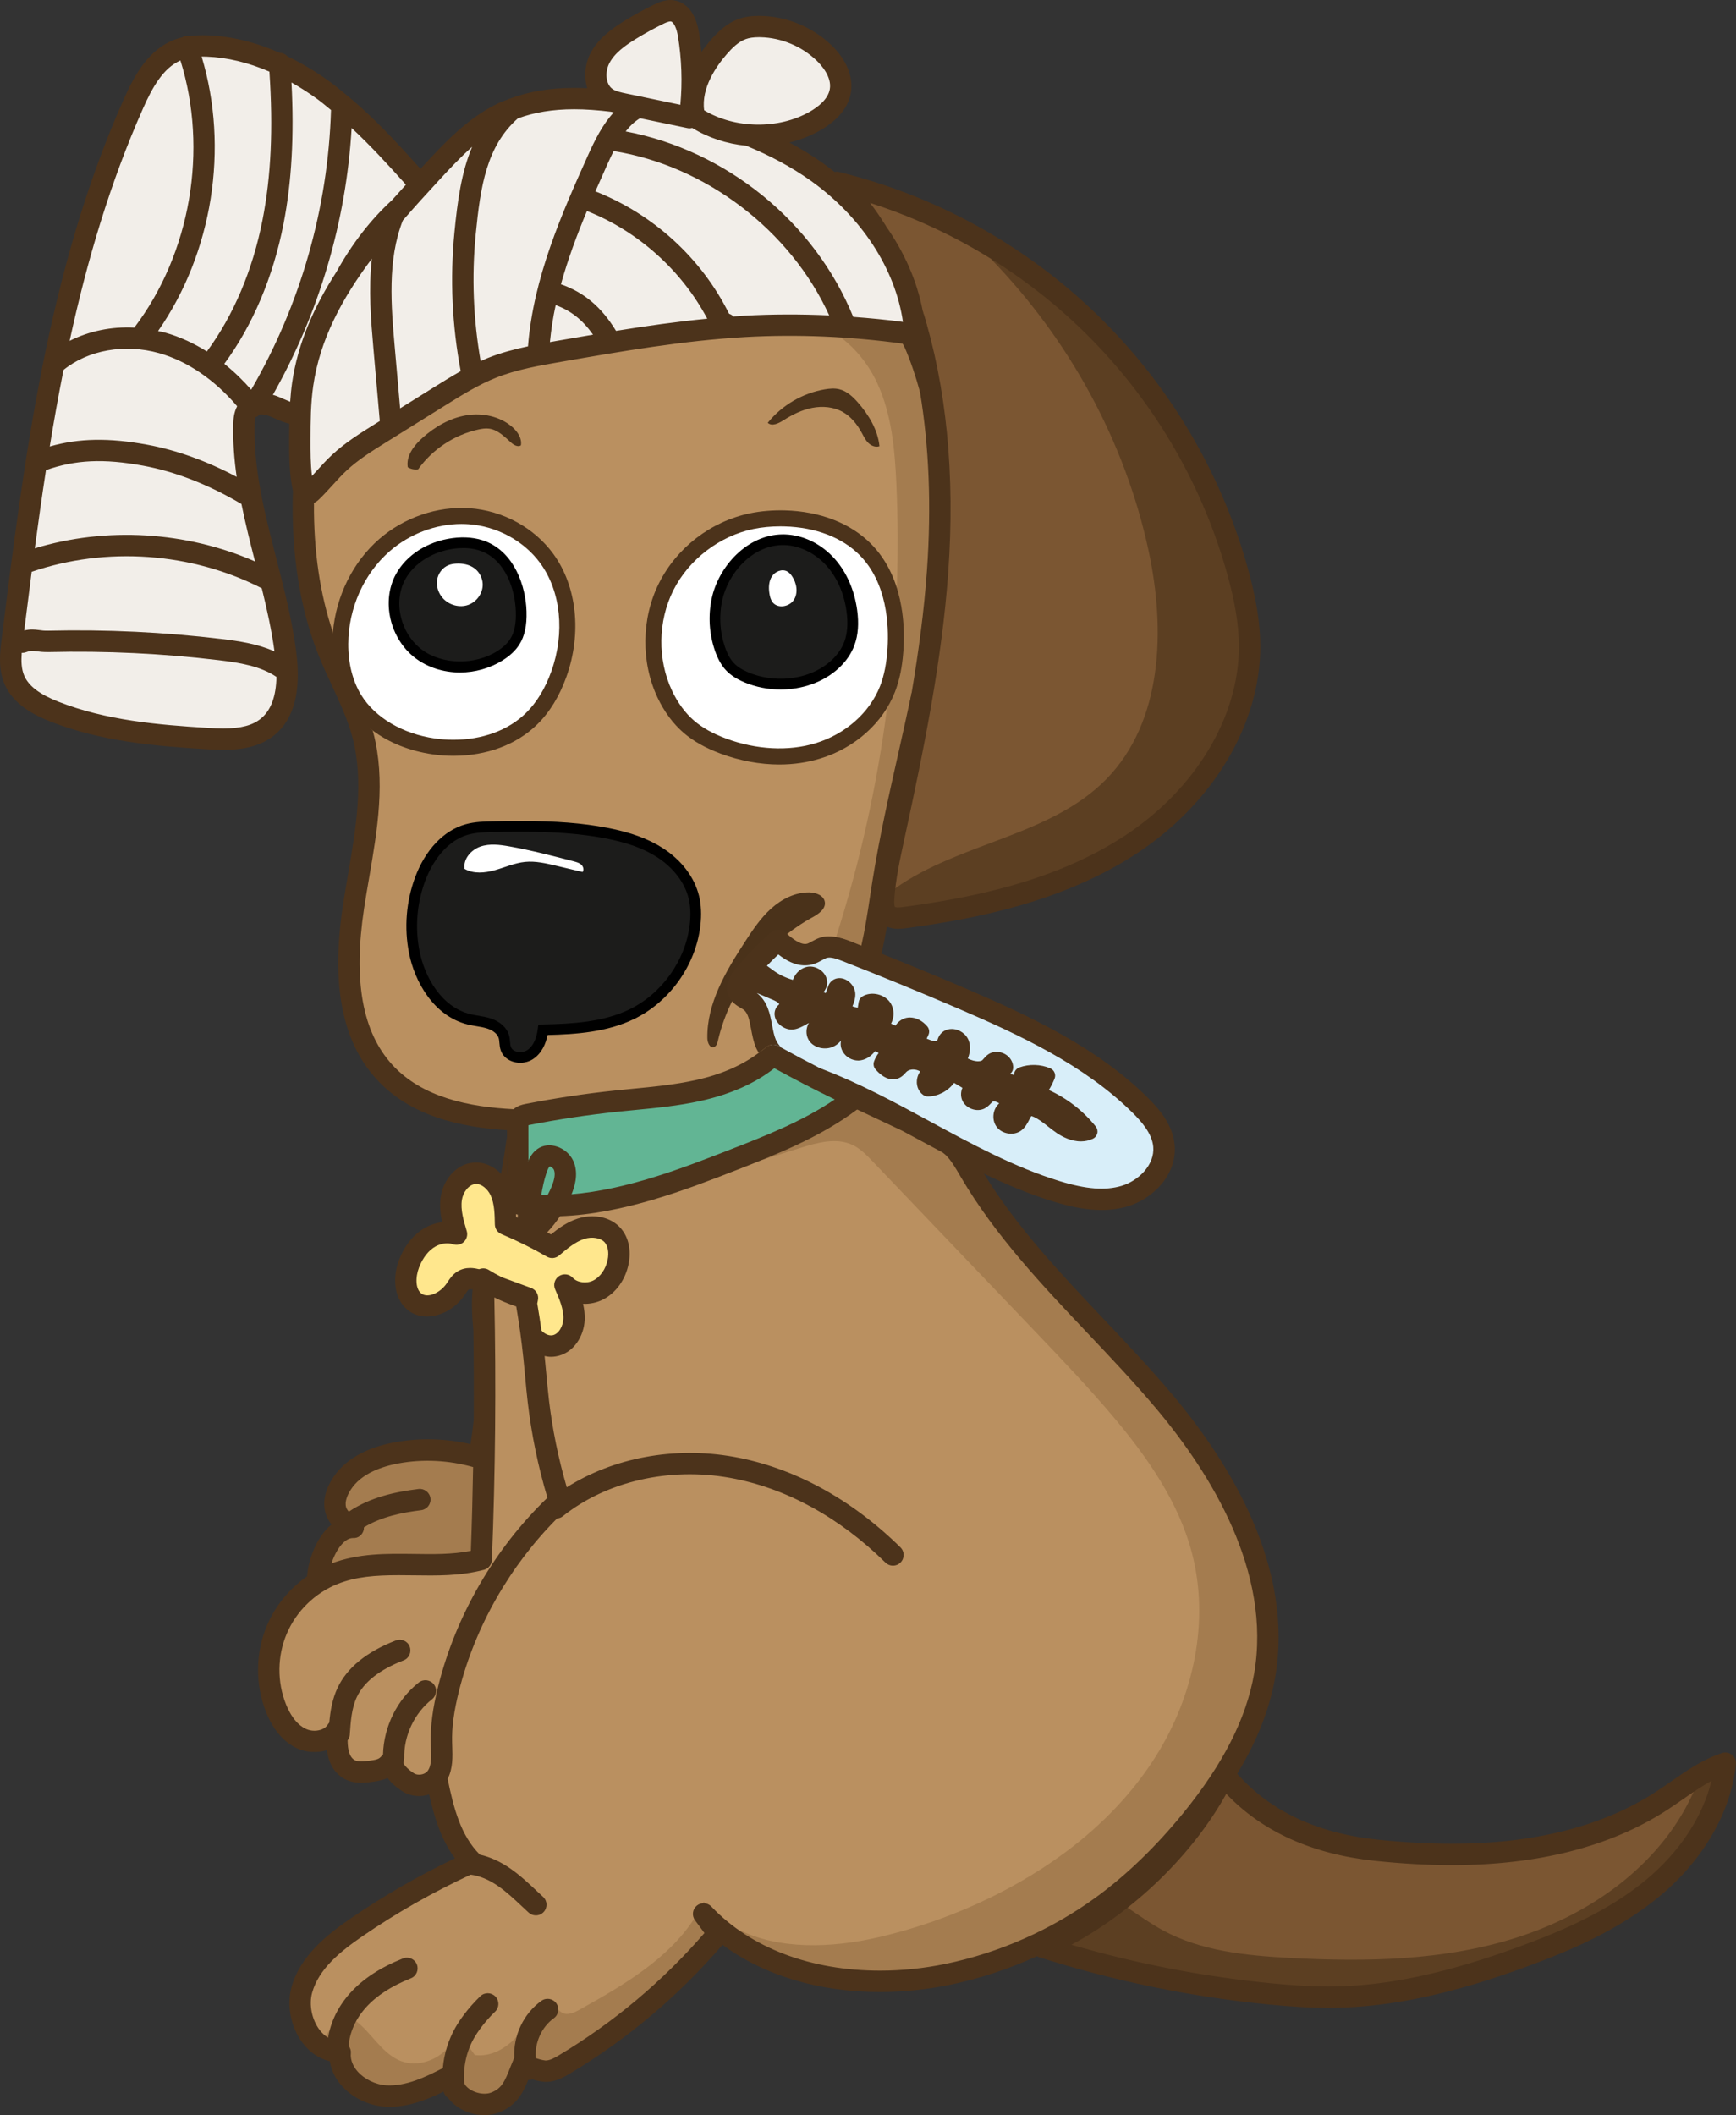 <?xml version="1.0" encoding="utf-8"?>
<!-- Generator: Adobe Illustrator 23.1.0, SVG Export Plug-In . SVG Version: 6.00 Build 0)  -->
<svg version="1.1" id="Vrstva_10" xmlns="http://www.w3.org/2000/svg" xmlns:xlink="http://www.w3.org/1999/xlink" x="0px" y="0px"
	 viewBox="0 0 162.469 197.904" enable-background="new 0 0 162.469 197.904" xml:space="preserve">
<rect x="0" y="0" width="162.469" height="197.904" fill="#333333" stroke="none"/>
<path fill="#4A321A" d="M763.424,206.003c0.238-0.114,0.34-0.389,0.453-0.627c0.642-1.348,2.26-2.026,3.75-1.927
	s2.861,0.84,4.081,1.701c0.125-0.265-0.052-0.57-0.236-0.797c-1.078-1.333-2.707-2.206-4.413-2.367
	c-0.987-0.093-2.016,0.052-2.876,0.545s-1.53,1.36-1.656,2.344c-0.038,0.293-0.023,0.608,0.136,0.856
	C762.82,205.979,763.158,206.13,763.424,206.003z"/>
<path fill="#4A321A" d="M734.954,208.301c0.72-0.496,1.622-0.674,2.495-0.649c0.874,0.025,1.73,0.24,2.572,0.473
	c0.118,0.033,0.243,0.065,0.361,0.031s0.214-0.167,0.166-0.279c-0.028-0.065-0.093-0.104-0.155-0.139
	c-1.11-0.626-2.291-1.239-3.565-1.261c-1.15-0.02-2.278,0.461-3.154,1.207c-0.877,0.745-1.517,1.74-1.966,2.799
	c-0.159,0.374-0.253,0.898,0.092,1.112c0.384,0.238,0.838-0.179,1.079-0.561C733.492,210.058,734.004,208.955,734.954,208.301z"/>
<g>
	<polygon fill="#F2EEE9" points="13.426,8.645 8.281,21.874 4.656,36.355 1.463,54.718 0.764,63.325 5.298,66.547 12.308,68.729 
		24.359,68.729 27.391,64.515 23.153,43.929 23.168,38.207 28.324,38.781 28.326,45.931 39.781,37.59 46.838,34.416 54.056,32.629 
		71.53,30.278 85.335,30.834 82.969,22.009 75.781,15.326 71.967,12.683 77.079,10.804 79.22,8.648 77.604,5.292 73.872,3.481 
		69.917,2.003 65.864,5.903 64.599,5.292 63.372,1.161 58.553,2.729 56.761,4.811 55.499,8.821 47.452,10.582 38.656,17.277 
		33.644,11.661 25.538,5.657 16.517,4.324 	"/>
	<path fill="#A47C4F" d="M37.807,136.144c-1.504,0.275-6.463,1.12-5.748,2.813c0.448,1.06-1.665,7.447-1.892,8.131
		c2.531-0.966,5.998-0.831,8.526-0.8c1.747,0.023,4.147-0.279,5.946-0.632c0.099-2.606,0.361-6.362,0.409-8.981
		C42.793,136.036,40.106,135.721,37.807,136.144z"/>
	<path fill="#BA9060" d="M48.316,113.609c-0.012-0.002-0.022-0.009-0.034-0.011c0.005,0.093,0.013,0.189,0.016,0.281
		c0.057,0.025,0.112,0.053,0.169,0.079c0-0.111,0.004-0.221,0.007-0.332C48.422,113.618,48.368,113.616,48.316,113.609z"/>
	<path fill="#BA9060" d="M85.164,105.462l-4.986-2.403c-3.458,2.599-7.596,4.472-11.276,5.906
		c-4.754,1.854-10.657,4.191-16.568,4.398c-0.358,0.54-0.996,1.245-1.436,1.713c-1.163,0.979-1.044,9.625-0.048,11.796
		c0.001,0.014-0.021,0.114-0.019,0.128c0.058,0.557-0.363,0.934-0.312,1.491c0.073,0.788,0.13,1.65,0.222,2.438
		c0.322,2.773,1.159,8.25,1.159,8.25s0.648,0.852,0.563,1.491c-0.026,0.197-1.504,1.131-1.688,1.151
		c-4.413,4.427-7.149,9.825-8.668,15.878c-0.473,1.888-0.473,3.01-0.435,4.398l-0.332,1.202c0.036,0.941,0.502,1.947,0,2.915
		c0.565,2.735,0.532,5.382,2.327,7.185c0.002,0.002,0.177,0.663,0.179,0.665c-0.551,0.433,0.088,0.973-0.741,0.869
		c-3.516,1.635-6.011,3.279-9.205,5.472c-2.081,1.429-5.051,3.577-5.676,5.804c-0.316,1.123,0.265,2.722,0.997,3.689
		c0.19,0.251,1.043,1.092,1.381,1.297c0.332-0.228,0.997,0.102,1.406,0.281c0.215,0.094,0.127,0.38,0.102,0.614
		c-0.076,0.738,0.044,1.524,0.358,1.892c0.646,0.756,2.542,1.8,3.554,1.857c1.838,0.095,3.788-0.931,5.492-1.622
		c0.328-0.133,0.593,0.506,0.9,0.788c0.068,0.063,0.751,0.659,0.818,0.741c0.507,0.619,1.886,1.11,2.632,0.818
		c0.973-0.379,1.58-0.762,2.098-2.097c0.112-0.289,0.21-0.953,0.537-1.02c0.639-0.13,1.048-0.258,1.662-0.233
		c0.252,0.011,0.503,0.091,0.818,0.128c0.003,0,0.55,0.105,0.553,0.105c0.402,0,0.804-0.158,1.185-0.386
		c5.143-3.079,9.965-7.186,13.884-11.71c0,0,2.148-0.232,2.608,0.026c4.576,2.557,5.611,3.749,12.119,3.749
		c2.036,0,4.932-0.059,6.955-0.476c5.04-1.041,10.004-2.754,14.165-5.778c2.887-2.1,6.233-5.147,8.821-8.335
		c3.692-4.549,6.173-9.588,6.903-13.756c1.669-9.525-3.802-19.096-8.898-25.159c-2.034-2.421-4.746-4.831-6.903-7.108
		c-4.249-4.485-8.684-8.793-11.889-14.241l-0.307-0.46c-0.402-0.688-0.679-1.213-1.177-1.713c-0.087-0.088-0.242-0.439-0.338-0.519
		c-0.715-0.382-1.077-0.785-1.783-1.168C86.328,106.11,85.72,105.761,85.164,105.462z"/>
	<path fill="#4C331B" d="M47.45,106.351c-0.17,1.152-0.349,2.307-0.557,3.461c0.207,0.207,0.4,0.434,0.563,0.689L47.45,106.351z"/>
	<g>
		<path fill="#A47C4F" d="M41.777,191.753c-1.136,1.176-3.013,1.696-4.511,0.979c-1.606-0.769-2.522-2.534-3.916-3.603
			c-0.754,0.375-0.991,1.314-1.04,2.088c0.135,0.192,0.029,1.34,0.004,1.574c-0.076,0.738,0.879,1.332,1.193,1.7
			c0.646,0.756,1.717,1.28,2.729,1.337c1.838,0.095,3.647-0.765,5.278-1.614C41.568,193.622,42.005,192.483,41.777,191.753z"/>
		<path fill="#A47C4F" d="M66.032,178.106c-0.055-0.065-0.116-0.122-0.17-0.189c-0.028,0.06-0.061,0.116-0.09,0.175
			C65.86,178.085,65.945,178.089,66.032,178.106z"/>
		<path fill="#A47C4F" d="M30.896,189.895c-0.15,0.187-0.285,0.387-0.408,0.595c0.075,0.058-0.219,0.728,0.408,0.37
			C31.42,190.43,30.827,190.15,30.896,189.895z"/>
		<path fill="#A47C4F" d="M108.764,131.235c-2.034-2.421-4.567-4.984-6.724-7.261c-4.249-4.485-8.48-8.665-11.685-14.114
			l-0.307-0.741c-0.402-0.688-0.678-0.855-1.176-1.355c-0.087-0.088-0.441-0.379-0.537-0.46c-0.715-0.382-1.448-0.731-2.153-1.114
			c-0.55-0.298-1.177-0.786-1.733-1.085l-4.5-2.045c-2.734,2.055-6.085,3.503-8.644,5.477c1.205-0.378,2.409-0.756,3.614-1.135
			c1.593-0.5,3.369-0.99,4.876-0.273c0.733,0.349,1.312,0.949,1.873,1.536c5.083,5.319,10.167,10.638,15.25,15.958
			c2.461,2.575,4.924,5.152,7.222,7.874c3.204,3.793,6.139,7.978,7.404,12.779c1.695,6.432,0.149,13.473-3.402,19.097
			c-3.551,5.624-8.962,9.91-14.905,12.897c-3.52,1.769-7.253,3.117-11.091,4.004c-4.307,0.996-9.308,1.176-13.075-0.762
			c1.34,2.193,8.245,4.613,13.428,4.613c2.036,0,4.094-0.212,6.117-0.63c5.04-1.041,10.65-3.656,14.811-6.681
			c2.887-2.1,5.664-4.781,8.252-7.97c3.692-4.549,5.687-9.153,6.418-13.321C119.765,146.996,113.859,137.298,108.764,131.235z"/>
		<path fill="#A47C4F" d="M43.105,195.584c0.507,0.619,1.65,0.937,2.396,0.645c0.973-0.379,2.122-1.196,2.641-2.531
			c0.112-0.289,0.507-0.908,0.639-1.215c-0.032-0.665,0-1.367-0.414-1.931c-1.045,1.131-2.438,1.92-3.928,1.726
			c-0.166-0.228-0.331-0.456-0.497-0.684c-0.888,0.889-1.06,2.616-0.975,3.74C43.007,195.417,43.037,195.501,43.105,195.584z"/>
		<path fill="#A47C4F" d="M66.602,180.939l-1.202-1.423c-0.035-0.047-0.401,0.051-0.426,0c-2.457,3.803-6.701,6.274-10.728,8.515
			c-0.512,0.285-1.145,0.573-1.655,0.283c-0.139-0.079-0.25-0.194-0.359-0.312c0.006,0.317-0.873,0.434-1.15,0.633
			c-1.157,0.83-1.447,2.904-1.33,4.321c0.235,0.093,1.194,0.452,1.509,0.488c0.003,0,0.205,0.151,0.511-0.182
			c0.273-0.296,1.076-0.513,1.457-0.741C58.372,189.442,62.683,185.464,66.602,180.939z"/>
	</g>
	<path fill="#7B5632" d="M154.906,176.247c3.111-2.597,5.254-7.159,6.068-10.495c-0.897,0.484-2.889,1.218-3.784,1.841
		c-0.504,0.351-0.817,0.743-1.33,1.074c-5.272,3.411-11.298,5.165-19.381,5.165c-2.259,0-4.803-0.041-7.313-0.307
		c-5.867-0.62-11.2-3.354-14.574-6.898c-3.145,5.672-10.044,12.303-15.972,15.489c6.105,1.779,13.841,3.678,20.165,4.295
		c2.099,0.205,4.239,0.153,5.778,0.153l1.278-0.205c5.117-0.077,10.625-1.347,17.386-3.835
		C147.051,181.118,151.297,179.258,154.906,176.247z"/>
	<path fill="#BA9060" d="M81.508,89.777c0.342-1.501,0.526-2.699,0.756-4.216c0.074-0.483,0.114-1.584,0.191-2.065
		c0.656-4.126,1.683-7.971,2.584-11.965c0.4-1.772,0.759-4.067,1.143-5.877c0.649-3.829,1.499-8.489,1.77-12.297
		c0.428-6,0.135-11.136-0.716-16.265c-0.393-1.421-0.205-2.835-0.767-4.142c-0.06-0.14-1.092-1.273-1.153-1.409
		c-5.303-0.73-10.406-0.836-14.852-0.584c-6.219,0.354-12.779,1.028-17.967,1.928c-2.5,0.434-4.16,0.931-5.658,1.53
		c-2.064,0.823-3.492,1.553-4.619,2.256l-5.839,3.007c-1.216,0.893-2.999,2.097-3.786,2.834c-0.769,0.718-1.402,1.182-1.614,1.416
		c-0.702,0.771-1.241,1.065-1.426,1.243c-0.153,0.148-1.066,0.675-1.227,0.759c-0.036,4.46,0.423,8.448,1.636,12.025
		c0.631,1.714,1.498,6.292,2.135,7.313c1.157,1.854,0.671,2.976,1.751,3.528c0.017,0.062,0.307,1.921,0.307,1.921
		c1.179,4.494,0.154,6.454-0.614,10.919c-0.166,0.967-0.366,2.359-0.511,3.319c-1.021,6.748-0.428,11.92,2.352,14.992
		c2.819,3.113,6.843,4.303,10.943,4.51c0.376-0.331,3.227,0.052,3.502-0.002c2.757-0.541,3.415-1.001,6.214-1.295
		c0.548-0.058,2.335-0.152,2.884-0.205c1.982-0.191,4.428,0.025,6.372-0.409c2.387-0.53,5.143-1.96,6.669-3.107
		C71.882,99.292,81.166,89.642,81.508,89.777z"/>
	<path fill="#5C3F22" d="M160.429,166.093c-0.563,0.304-1.398,0.534-1.926,1.567c-0.075,0.156-0.151,0.314-0.224,0.466
		c-3.088,6.474-9.446,10.962-16.279,13.145c-6.833,2.184-14.149,2.307-21.311,1.92c-4.079-0.22-8.282-0.637-11.87-2.589
		c-1.138-0.619-2.219-1.39-3.31-2.122c-1.909,0.157-5.073,2.217-6.887,3.192c6.068,2.557,14.369,4.394,20.693,5.011
		c2.099,0.205,3.949-0.17,5.489-0.17l0.784,0.034c5.117-0.077,10.386-1.33,17.148-3.818c3.821-1.406,8.562-3.47,12.17-6.482
		C158.017,173.65,160.993,167.536,160.429,166.093z"/>
	<path fill="#A47C4F" d="M86.099,66.138c0.649-3.829,1.581-8.973,1.852-12.781c0.428-6,0.442-9.756-0.409-14.886
		c0.08-1.441,0.032-3.236-1.901-6.181c-0.083-0.127-0.265-0.614-0.327-0.75c-1.92-0.264-4.658,0.181-6.592,0.058
		c1.455,1.101,2.634,2.626,3.398,4.294c1.332,2.909,1.624,6.176,1.77,9.372c0.148,3.246,0.156,6.497,0.041,9.744
		c0.676,2.145,0.717,4.294,0.63,5.71c-0.097,1.578-0.36,2.896-0.803,4.027c-0.198,0.505-0.455,0.984-0.737,1.45
		c-0.936,7.283-2.537,14.478-4.772,21.472c0.463,0.081,0.919,0.229,1.334,0.391c0.341,0.133,0.685,0.277,1.027,0.411
		c0.815,1.802,1.466,0.02,1.696-1.497c0.074-0.483,0.071-2.56,0.147-3.042c0.656-4.126,1.241-6.233,2.142-10.227
		C84.996,71.934,85.715,67.948,86.099,66.138z"/>
	<path fill="#4C331B" d="M48.661,103.81c0.033-0.035-0.634,0.003-0.599-0.028c-4.1-0.207-8.555-1.072-11.374-4.185
		c-2.78-3.072-3.635-7.846-2.614-14.594c0.145-0.96,0.311-1.924,0.477-2.891c0.768-4.466,1.562-9.083,0.383-13.577
		c-0.016-0.062-0.039-0.121-0.056-0.183c-0.953-0.712-1.753-1.563-2.349-2.533c-0.95-1.545-1.446-3.479-1.436-5.595
		c0.002-0.359,0.032-0.715,0.063-1.071c-1.213-3.578-1.806-7.631-1.77-12.091c-0.209,0.108-0.424,0.168-0.644,0.168
		c-0.208,0-0.415-0.052-0.598-0.149c-0.542-0.287-0.666-0.84-0.707-1.021c-0.01-0.043-0.013-0.087-0.023-0.13
		c-0.174,5.8,0.636,11.004,2.434,15.463c0.375,0.931,0.8,1.847,1.21,2.732c0.771,1.665,1.5,3.237,1.941,4.917
		c1.069,4.074,0.312,8.475-0.419,12.73c-0.169,0.98-0.337,1.958-0.484,2.931c-1.116,7.379-0.099,12.689,3.109,16.234
		c3.161,3.492,7.875,4.536,12.243,4.812h0.786C48.235,105.411,48.152,104.339,48.661,103.81z"/>
	<path fill="#4C331B" d="M86.099,36.672c0.862-1.239-0.086-3.361-0.449-4.796c-0.221-0.032-1.21-0.174-1.432-0.205
		c0.061,0.136,0.415,0.754,0.475,0.893C85.255,33.872,85.707,35.252,86.099,36.672z"/>
	<path fill="#FFFFFF" d="M40.543,69.892c0.611,0.086,1.233,0.13,1.848,0.13c2.929,0,5.521-0.952,7.296-2.682
		c1.086-1.058,1.953-2.479,2.574-4.224c1.381-3.873,0.954-8.037-1.115-10.87c-1.649-2.257-4.356-3.727-7.242-3.931
		c-0.234-0.017-0.469-0.024-0.704-0.024c-2.576,0-5.202,0.993-7.204,2.726c-2.605,2.255-4.172,5.745-4.19,9.336
		c-0.01,1.975,0.441,3.761,1.306,5.167C34.511,67.796,37.288,69.43,40.543,69.892z"/>
	<path fill="#4C331B" d="M42.43,70.718c3.115,0,5.895-1.036,7.827-2.918c1.175-1.145,2.103-2.657,2.758-4.495
		c1.448-4.06,0.974-8.462-1.238-11.49c-1.79-2.45-4.719-4.044-7.835-4.265c-3-0.209-6.111,0.86-8.436,2.872
		c-2.482,2.149-4.055,5.355-4.349,8.732c-0.031,0.356-0.561,0.796-0.563,1.154c-0.011,2.115,1.505,5.887,2.455,7.432
		c0.597,0.971,0.877-0.099,1.831,0.612c1.529,1.142,3.459,1.921,5.623,2.229C41.138,70.672,41.787,70.718,42.43,70.718z
		 M32.594,60.233c0.017-3.337,1.473-6.58,3.894-8.676c1.861-1.61,4.301-2.533,6.695-2.533c0.218,0,0.437,0.007,0.654,0.022
		c2.681,0.189,5.197,1.556,6.729,3.653c1.923,2.633,2.32,6.503,1.036,10.102c-0.578,1.621-1.383,2.941-2.392,3.925
		c-1.65,1.607-4.058,2.492-6.78,2.492c-0.572,0-1.15-0.041-1.717-0.121c-3.024-0.43-5.605-1.948-6.905-4.063
		C33.004,63.728,32.584,62.068,32.594,60.233z"/>
	<path fill="#FFFFFF" d="M62.455,54.978c-1.548,3.075-1.597,6.912-0.129,10.015c0.573,1.21,1.308,2.207,2.184,2.963
		c0.821,0.708,1.871,1.294,3.21,1.792c2.986,1.108,6.201,1.276,8.89,0.456c2.982-0.913,5.38-3.036,6.416-5.678
		c0.41-1.047,0.654-2.29,0.747-3.799c0.139-2.259-0.037-6.461-2.77-9.232c-1.742-1.768-4.405-2.786-7.498-2.866l-0.405-0.005
		c-0.944,0-1.847,0.087-2.684,0.261C67.048,49.581,63.997,51.915,62.455,54.978z"/>
	<path fill="#4C331B" d="M63.973,68.562c0.91,0.784,2.047,1.424,3.476,1.955c1.788,0.664,3.685,1.015,5.484,1.015
		c1.335,0,2.625-0.188,3.835-0.559c3.238-0.99,5.851-3.317,6.99-6.226c0.443-1.132,0.706-2.449,0.803-4.027
		c0.146-2.373-0.054-6.806-3.033-9.825c-1.912-1.939-4.781-3.056-8.08-3.142c-1.129-0.026-2.234,0.062-3.246,0.271
		c-3.66,0.757-6.846,3.196-8.522,6.525c-1.659,3.294-1.711,7.407-0.137,10.732C62.173,66.609,62.991,67.713,63.973,68.562z
		 M73.031,49.248l0.38,0.005c2.908,0.075,5.412,1.032,7.05,2.694c2.569,2.605,2.734,6.557,2.604,8.681
		c-0.087,1.419-0.317,2.588-0.703,3.572c-0.974,2.484-3.229,4.48-6.033,5.339c-2.528,0.771-5.551,0.613-8.358-0.429
		c-1.259-0.468-2.246-1.019-3.018-1.685c-0.824-0.711-1.515-1.648-2.053-2.786c-1.381-2.917-1.334-6.524,0.121-9.416
		c1.45-2.88,4.319-5.075,7.486-5.73C71.295,49.33,72.144,49.248,73.031,49.248z"/>
	<path fill="#4A321A" d="M77.194,84.386c-0.098-0.608-0.83-0.88-1.445-0.889c-1.328-0.02-2.598,0.627-3.585,1.516
		c-0.987,0.889-1.732,2.01-2.455,3.124c-1.782,2.744-3.563,5.733-3.508,9.004c0.007,0.396,0.219,0.931,0.601,0.829
		c0.242-0.065,0.333-0.354,0.389-0.598c0.294-1.277,0.746-2.513,1.322-3.689c0.302-0.545,1.286-2.443,2.079-3.409
		c1.008-1.226,2.664-2.592,3.081-2.891c0.73-0.562,1.49-1.085,2.302-1.521C76.576,85.538,77.303,85.062,77.194,84.386z"/>
	<path fill="#1C1C1B" d="M65.236,86.55c0.109-0.941,0.073-1.793-0.109-2.535c-0.378-1.545-1.507-3.016-3.098-4.036
		c-1.303-0.835-2.91-1.416-5.058-1.826c-2.322-0.443-4.85-0.641-8.194-0.641c-0.911,0-1.821,0.014-2.729,0.033
		c-0.756,0.015-1.613,0.033-2.386,0.25c-2.569,0.722-3.811,3.417-4.226,4.543c-0.804,2.181-0.99,4.539-0.539,6.82
		c0.473,2.387,2.057,5.427,4.965,6.135c0.248,0.06,0.501,0.102,0.754,0.144c0.405,0.067,0.825,0.138,1.24,0.278
		c0.908,0.303,1.382,0.958,1.593,1.692c0.06,0.208-0.019,0.37,0,0.588c0.016,0.183,0.184,0.478,0.233,0.614
		c0.134,0.375,0.692,0.382,1.029,0.382h0.001c0.253,0,0.495-0.068,0.682-0.191c0.684-0.452,0.935-1.365,1.025-2.05l0.058-0.443
		l0.447-0.01c2.853-0.061,5.853-0.224,8.418-1.462C62.516,93.303,64.83,90.051,65.236,86.55z"/>
	<path d="M65.548,86.609c0.119-1.021,0.076-1.959-0.126-2.787c-0.43-1.755-1.64-3.346-3.407-4.479
		c-1.362-0.873-3.017-1.475-5.208-1.894c-2.294-0.438-4.779-0.633-8.056-0.633c-0.881,0-1.762,0.014-2.641,0.031
		c-0.786,0.017-1.676,0.034-2.541,0.277c-2.049,0.576-3.771,2.391-4.726,4.979c-0.835,2.267-1.029,4.718-0.56,7.088
		c0.511,2.582,2.262,5.878,5.512,6.669c0.262,0.063,0.528,0.108,0.794,0.152c0.367,0.062,0.714,0.12,1.039,0.229
		c0.547,0.183,0.939,0.517,1.047,0.895c0.04,0.138,0.049,0.283,0.062,0.428c0.019,0.221,0.041,0.472,0.131,0.724
		c0.25,0.698,0.964,1.15,1.818,1.15h0c0.436,0,0.864-0.124,1.206-0.35c0.82-0.541,1.19-1.455,1.354-2.248
		c2.725-0.07,5.566-0.279,8.083-1.493C62.678,93.734,65.119,90.303,65.548,86.609z M50.382,95.861l-0.056,0.426
		c-0.086,0.658-0.327,1.535-0.984,1.969c-0.18,0.118-0.412,0.184-0.655,0.184h0c-0.324,0-0.748-0.128-0.876-0.488
		c-0.047-0.13-0.062-0.297-0.077-0.473c-0.018-0.209-0.04-0.418-0.097-0.618c-0.203-0.704-0.819-1.274-1.691-1.565
		c-0.399-0.134-0.802-0.202-1.191-0.267c-0.243-0.041-0.485-0.081-0.724-0.139c-2.792-0.68-4.313-3.599-4.767-5.891
		c-0.434-2.19-0.255-4.455,0.517-6.549c0.398-1.081,1.591-3.669,4.058-4.362c0.742-0.209,1.565-0.226,2.291-0.24
		c0.873-0.018,1.746-0.031,2.621-0.031c3.211,0,5.638,0.189,7.868,0.615c2.062,0.394,3.605,0.951,4.856,1.753
		c1.528,0.979,2.612,2.392,2.975,3.875c0.174,0.712,0.209,1.53,0.104,2.434c-0.39,3.362-2.612,6.484-5.661,7.955
		c-2.463,1.188-5.344,1.345-8.083,1.403L50.382,95.861z"/>
	<path fill="#FFFFFF" d="M53.706,80.595c-1.991-0.519-3.985-1.038-6.011-1.399c-0.91-0.162-1.869-0.289-2.742,0.015
		c-0.873,0.304-1.619,1.171-1.476,2.084c0.845,0.487,1.907,0.385,2.846,0.12c0.939-0.264,1.847-0.676,2.818-0.773
		c0.974-0.097,1.947,0.131,2.899,0.357c0.828,0.196,1.656,0.393,2.484,0.589c0.151-0.205,0.063-0.514-0.125-0.687
		C54.211,80.73,53.953,80.66,53.706,80.595z"/>
	<path fill="#FFE78D" d="M53.354,124.134c0.043-1.027-0.445-2.145-0.874-3.132c-0.221-0.507-0.209-0.733,0.256-1.034
		c0.465-0.299,0.615,0.033,0.989,0.443c0.464,0.511,2.086,0.015,2.79-0.337c0.747-0.374,1.333-1.217,1.528-2.201
		c0.15-0.753,0.033-1.441-0.312-1.837c-0.415-0.477-1.662-0.97-2.472-0.705c-0.964,0.313-1.586,0.586-2.42,1.295
		c-0.366,0.309-0.848,0.853-1.261,0.614c-1.538-0.889-2.751-1.455-4.402-2.148c-0.414-0.173-0.274-0.54-0.282-0.989
		c-0.018-1.067-0.828-2.139-1.231-3.026c-0.326-0.716-0.98-1.235-1.556-1.235c-0.804,0.065-1.375,0.929-1.493,1.693
		c-0.162,1.047,0.181,2.194,0.513,3.302c0.122,0.408,0.005,0.848-0.302,1.142c-0.308,0.293-0.7,0.068-1.099-0.069
		c-0.623-0.219-1.51,0.26-2.145,0.705c-0.798,0.559-1.259,1.441-1.506,2.083c-0.385,1.002-0.408,2.319,0.308,2.787
		c0.694,0.455,1.94,0.862,2.593-0.091l0.477-0.302c0.247-0.373,0.586-0.774,1.125-1.091c0.382-0.225,0.409-0.955,0.886-0.955
		c0.331,0,0.68,0.158,0.989,0.239c0.334-0.136,0.678-0.366,0.989-0.17c0.446,0.28,0.936,0.375,1.405,0.612l2.983,1.468
		c0.546,0.2,0.146,0.528,0,1.091c-0.027,0.102,0.338,0.958,0.316,1.057c0.163,0.952,0.093,1.224,0.224,2.182
		c0.328,0.347,1.431,0.408,1.822,0.346C52.868,125.753,53.322,124.878,53.354,124.134z"/>
	<path fill="#D8EEF9" d="M86.827,105.463c4.079,2.33,8.297,4.741,12.747,6.178c2.651,0.855,4.505,0.994,6.1,0.498
		c1.667-0.52,3.294-2.181,3.131-4.06c-0.119-1.381-0.823-3.433-1.729-4.371c-4.756-4.927-11.423-7.222-17.483-9.967
		c-3.777-1.711-7.613-3.368-11.401-4.926c-0.592-0.245-1.173-0.449-1.552-0.329c-0.126,0.04-0.286,0.133-0.456,0.232
		c-0.246,0.143-0.525,0.304-0.863,0.412c-0.271,0.087-0.551,0.13-0.834,0.13c-0.987,0-1.858-0.507-2.616-1.131
		c-0.388,0.378-0.76,0.773-1.127,1.174c0.152,0.107-0.996,2.822-0.996,2.822c1.06,0.87,1.298,2.174,1.503,3.33
		c0.099,0.555,0.191,1.081,0.363,1.505c0.124,0.306,0.31,0.573,0.524,0.82c1.27,0.74,2.556,1.463,3.857,2.162
		C79.773,101.434,83.358,103.481,86.827,105.463z"/>
	<path fill="#1C1C1B" d="M37.538,53.996c-1.255,2.279-0.505,5.471,1.671,7.116c2.025,1.529,5.345,1.588,7.598,0.162
		c0.607-0.384,1.041-0.788,1.326-1.234c0.428-0.669,0.609-1.549,0.57-2.77c-0.069-2.2-1.003-5.112-3.409-6.081
		c-0.564-0.227-1.206-0.342-1.911-0.342c-0.324,0-0.65,0.024-0.97,0.067C40.293,51.205,38.425,52.385,37.538,53.996z"/>
	<path d="M38.879,61.581c1.144,0.863,2.624,1.34,4.166,1.34c1.421,0,2.845-0.406,4.008-1.142c0.688-0.437,1.191-0.91,1.536-1.449
		c0.51-0.797,0.728-1.793,0.686-3.136c-0.073-2.339-1.108-5.451-3.784-6.528c-0.915-0.368-2.001-0.477-3.176-0.316
		c-2.306,0.313-4.271,1.569-5.257,3.36C35.666,56.238,36.483,59.77,38.879,61.581z M45.118,51.594
		c2.228,0.897,3.093,3.595,3.157,5.632c0.036,1.131-0.132,1.946-0.528,2.565c-0.265,0.413-0.667,0.787-1.229,1.143
		c-2.087,1.32-5.162,1.266-7.037-0.15c-2.015-1.523-2.709-4.48-1.547-6.591c0.821-1.492,2.552-2.585,4.516-2.853
		c0.297-0.04,0.598-0.063,0.898-0.063C44.001,51.277,44.597,51.384,45.118,51.594z"/>
	<path fill="#1C1C1B" d="M67.497,60.84c0.244,0.713,0.538,1.244,0.901,1.625c0.351,0.369,0.842,0.681,1.504,0.955
		c1.849,0.765,4.055,0.827,5.945,0.166c1.772-0.62,3.144-1.852,3.669-3.294c0.305-0.84,0.376-1.863,0.21-3.044
		c-0.25-1.783-0.931-3.349-1.966-4.528c-1.121-1.276-2.709-2.07-4.246-2.124l-0.173-0.003c-3.096,0-5.546,2.848-6.126,5.601
		C66.889,57.738,66.987,59.345,67.497,60.84z"/>
	<path d="M67.961,62.732c0.424,0.446,0.994,0.814,1.742,1.123c1.043,0.432,2.203,0.66,3.355,0.66c0.996,0,1.967-0.164,2.888-0.486
		c1.929-0.674,3.433-2.045,4.023-3.666c0.346-0.949,0.427-2.033,0.247-3.313c-0.26-1.854-0.976-3.49-2.068-4.734
		c-1.239-1.41-2.94-2.255-4.666-2.316l-0.196-0.003c-3.388,0-6.056,3.053-6.678,6.005c-0.34,1.613-0.238,3.292,0.295,4.853
		C67.176,61.656,67.523,62.271,67.961,62.732z M73.284,50.996l0.161,0.003c1.43,0.051,2.907,0.789,3.95,1.977
		c0.963,1.097,1.596,2.554,1.829,4.213c0.154,1.099,0.088,2.051-0.196,2.832c-0.489,1.342-1.765,2.487-3.414,3.064
		c-1.758,0.615-3.81,0.558-5.531-0.154c-0.615-0.255-1.073-0.545-1.399-0.889c-0.337-0.354-0.611-0.849-0.838-1.512
		c-0.475-1.391-0.565-2.886-0.263-4.323C68.125,53.646,70.404,50.996,73.284,50.996z"/>
	<path fill="#FFFFFF" d="M40.906,54.271c-0.089,0.611,0.134,1.251,0.55,1.708c0.579,0.636,1.543,0.904,2.355,0.62
		c0.811-0.284,1.405-1.124,1.362-1.983c-0.028-0.567-0.323-1.115-0.779-1.451c-0.475-0.35-1.092-0.464-1.681-0.434
		c-0.247,0.013-0.495,0.049-0.725,0.14C41.411,53.095,40.995,53.659,40.906,54.271z"/>
	<path fill="#FFFFFF" d="M72.321,56.364c0.489,0.605,1.567,0.409,1.981-0.248c0.415-0.658,0.262-1.552-0.172-2.198
		c-0.122-0.181-0.268-0.353-0.461-0.457c-0.485-0.263-1.131,0.008-1.429,0.473c-0.298,0.465-0.315,1.058-0.23,1.603
		C72.056,55.831,72.134,56.132,72.321,56.364z"/>
	<path fill="#7B5632" d="M87.716,53.495c-0.64,8.722-2.466,17.378-4.441,26.217c-0.439,1.965-0.878,3.924-1.01,5.85
		c-0.046,0.671,0.068,0.779,0.069,0.78c0.002,0.001,0.068,0.046,0.311,0.046c0.181,0,0.366-0.021,0.541-0.045
		c6.705-0.879,15.317-2.472,22.448-7.035c7.088-4.535,11.481-11.635,11.465-18.53c-0.005-2.059-0.38-4.316-1.18-7.101
		c-2.61-9.089-7.68-17.365-14.662-23.932c-6.07-5.708-13.424-9.975-21.445-12.467c0.57,0.713,1.108,1.482,1.62,2.297
		c1.852,2.558,3.122,5.366,3.69,8.231C87.536,35.295,88.418,43.925,87.716,53.495z"/>
	<path fill="#5C3F22" d="M102.433,30.939c-2.603-2.522-6.095-6.157-9.678-6.693c7.289,7.51,12.529,17.026,14.737,27.263
		c1.597,7.405,1.334,16.025-3.982,21.421C98.287,78.23,89.854,78.817,83.8,83.101c-0.556,0.396-0.534,0.701-0.556,1.037
		c-0.042,0.64-0.001,0.681,0,0.682c0.001,0.001,0.218,0.648,0.443,0.648c0.167,0,0.747,0.022,0.91-0.001
		c6.208-0.838,15.286-2.906,21.888-7.258c6.562-4.325,10.629-11.097,10.615-17.673c-0.004-1.964-0.352-4.116-1.092-6.772
		C113.59,45.095,108.896,37.202,102.433,30.939z"/>
	<path fill="#4C331B" d="M82.927,21.179c-0.474-0.777-0.972-1.51-1.5-2.19c7.426,2.377,14.234,6.446,19.854,11.891
		c6.463,6.264,11.157,14.156,13.574,22.825c0.741,2.656,1.088,4.809,1.092,6.772c0.015,6.576-4.053,13.348-10.615,17.673
		c-6.602,4.353-14.575,5.872-20.782,6.71c-0.163,0.022-0.333,0.043-0.501,0.043c-0.225,0-0.287-0.043-0.288-0.044
		c-0.001-0.001-0.106-0.104-0.064-0.744c0.123-1.837,0.528-3.705,0.935-5.579c1.829-8.43,3.52-16.686,4.112-25.004
		c0.651-9.128-0.167-17.358-2.4-24.502c0.128,0.663,0.223,1.33,0.272,1.996c0.023,0.084,0.036,0.174,0.036,0.266
		c0,0.556-0.462,0.99-1.01,1c-0.054-0.001-0.106-0.004-0.159-0.011c-0.102-0.015-0.205-0.023-0.307-0.038
		c0.363,1.435,0.672,2.911,0.924,4.43c0.851,5.129,1.077,10.716,0.65,16.717c-0.271,3.808-0.785,7.615-1.434,11.444
		c-0.747,4.404-1.674,8.839-2.651,13.344c-0.408,1.879-0.829,3.821-0.961,5.805c-0.029,0.441-0.107,1.613,0.716,2.358
		c0.17,0.154,0.368,0.269,0.584,0.36c0.307,0.13,0.653,0.203,1.047,0.203c0.257,0,0.519-0.027,0.768-0.061
		c6.418-0.866,14.676-2.447,21.616-7.022c7.118-4.691,11.53-12.105,11.514-19.347c-0.005-2.149-0.375-4.471-1.166-7.306
		c-2.512-9.011-7.391-17.214-14.109-23.724c-6.719-6.51-15.072-11.128-24.157-13.354c-0.138-0.033-0.275-0.026-0.409-0.003
		C78.299,18.198,81.176,20.818,82.927,21.179z"/>
	<path fill="#4A321A" d="M73.325,39.323c0.827-0.529,1.725-0.974,2.689-1.161s2.004-0.098,2.86,0.384
		c0.759,0.427,1.328,1.134,1.746,1.897c0.188,0.342,0.354,0.705,0.628,0.983c0.274,0.278,0.693,0.455,1.06,0.321
		c-0.159-1.524-0.988-2.906-1.995-4.061c-0.483-0.554-1.048-1.091-1.762-1.266c-0.443-0.108-0.908-0.067-1.357,0.009
		c-2.08,0.354-4.017,1.49-5.343,3.131C72.249,39.923,72.872,39.613,73.325,39.323z"/>
	<path fill="#4A321A" d="M43.606,38.865c-1.523,0.261-2.913,1.072-4.066,2.101c-0.799,0.713-1.55,1.693-1.377,2.75
		c0.286,0.177,0.636,0.249,0.969,0.197c1.337-1.875,3.386-3.229,5.634-3.725c0.324-0.072,0.658-0.126,0.987-0.086
		c0.817,0.098,1.444,0.738,2.056,1.288c0.263,0.236,0.645,0.473,0.941,0.28c0.113-0.646-0.302-1.273-0.795-1.706
		C46.793,38.944,45.129,38.604,43.606,38.865z"/>
	<path fill="#4A321A" d="M99.005,104.213c0.243,0.192,0.487,0.386,0.742,0.558c0.097,0.066,0.194,0.126,0.291,0.18
		c-0.424-0.365-0.877-0.695-1.354-0.988C98.792,104.046,98.899,104.13,99.005,104.213z"/>
	<path fill="#4A321A" d="M92.659,100.525c-0.363,0.225-0.797,0.323-1.266,0.298l0.256,0.152c0.26,0.155,0.402,0.451,0.358,0.751
		c-0.009,0.064-0.026,0.127-0.051,0.186c0.054-0.044,0.113-0.086,0.177-0.126c0.294-0.183,0.632-0.271,0.984-0.247
		c-0.021-0.009-0.041-0.018-0.061-0.026c-0.324-0.142-0.505-0.49-0.435-0.837C92.633,100.624,92.645,100.574,92.659,100.525z"/>
	<path fill="#4A321A" d="M84.291,97.608c-0.416-0.052-0.824-0.162-1.21-0.325c0.319,0.208,0.604,0.471,0.838,0.778
		c0.125,0.164,0.176,0.373,0.143,0.577c-0.034,0.203-0.15,0.384-0.321,0.499c-0.114,0.077-0.215,0.171-0.301,0.278
		c0.056,0.039,0.099,0.061,0.125,0.07c-0.011-0.017,0.031-0.063,0.064-0.101l0.117-0.126c0.437-0.446,1.047-0.691,1.719-0.691
		c1.099,0,2.071,0.632,2.418,1.573c0.063,0.171,0.062,0.358-0.002,0.525c0.072-0.065,0.138-0.139,0.195-0.217
		c0.162-0.226,0.373-0.519,0.755-0.646c0.048-0.016,0.096-0.028,0.145-0.038c-0.154-0.23-0.174-0.536-0.027-0.791
		c0.289-0.504,0.389-0.862,0.307-1.096c-0.011-0.024-0.054-0.058-0.101-0.079c-0.041,0.123-0.087,0.245-0.151,0.358
		c-0.375,0.667-1.308,0.93-2.18,0.657c-0.16-0.05-0.319-0.111-0.477-0.175c-0.246-0.098-0.478-0.189-0.659-0.189
		c-0.256,0-0.509-0.131-0.646-0.348c-0.138-0.216-0.17-0.487-0.062-0.72l0.307-0.657c-0.043-0.018-0.084-0.026-0.121-0.026
		c-0.03,0.013-0.042,0.01-0.05-0.004c0.052,0.225-0.002,0.462-0.15,0.642C84.802,97.537,84.549,97.64,84.291,97.608z"/>
	<path fill="#4A321A" d="M80.842,95.893c-0.367-0.027-0.733-0.088-1.093-0.182c0.35,0.185,0.678,0.41,0.973,0.672
		c0.176,0.156,0.269,0.386,0.25,0.62c0.16-0.182,0.4-0.276,0.649-0.25c0.287,0.033,0.567,0.104,0.833,0.207
		c-0.241-0.148-0.467-0.318-0.676-0.508c-0.179-0.163-0.269-0.403-0.24-0.644s0.172-0.452,0.384-0.569
		c0.083-0.045,0.151-0.142,0.184-0.26c0.034-0.119,0.025-0.239-0.022-0.321c-0.055-0.095-0.18-0.167-0.314-0.189l-0.134,0.8
		C81.572,95.65,81.243,95.907,80.842,95.893z"/>
	<path fill="#4A321A" d="M75.805,92.028c0.02-0.024,0.043-0.053,0.066-0.081c-0.015-0.008-0.029-0.014-0.04-0.015
		c-0.106,0.033-0.211,0.204-0.257,0.408C75.655,92.21,75.742,92.104,75.805,92.028z"/>
	<path fill="#4A321A" d="M77.373,94.638l-0.346-0.167c0.18,0.134,0.331,0.301,0.432,0.488c0.213,0.396,0.195,0.854-0.049,1.225
		c-0.113,0.173-0.293,0.292-0.497,0.327c0.138,0.095,0.316,0.119,0.451,0.051c0.203-0.104,0.375-0.369,0.448-0.69
		c0.045-0.199,0.17-0.371,0.345-0.477c0.135-0.082,0.292-0.115,0.446-0.105c-0.023-0.011-0.046-0.022-0.069-0.033
		c-0.257-0.129-0.415-0.392-0.414-0.673c-0.043,0.029-0.09,0.054-0.14,0.074C77.784,94.736,77.563,94.728,77.373,94.638z"/>
	<path fill="#4A321A" d="M74.283,93.24c0.181,0.354,0.227,0.787,0.118,1.167c-0.041,0.141-0.1,0.27-0.176,0.384
		c0.13-0.051,0.284-0.137,0.444-0.228c0.263-0.148,0.561-0.316,0.918-0.406c0.261-0.067,0.549-0.059,0.82,0.013l-0.286-0.138
		c-0.136-0.064-0.423-0.203-0.603-0.51c-0.094-0.162-0.137-0.318-0.146-0.466c-0.023,0.027-0.049,0.053-0.076,0.077
		c-0.165,0.144-0.383,0.208-0.601,0.178C74.556,93.292,74.419,93.268,74.283,93.24z"/>
	<path fill="#4C331B" d="M109.93,107.118c-0.173-1.894-1.462-3.383-2.566-4.468c-4.766-4.688-10.956-7.57-16.887-10.121
		c-2.646-1.138-5.32-2.235-7.987-3.305c-0.627-0.251-1.254-0.506-1.879-0.752c-0.342-0.135-0.686-0.278-1.027-0.411
		c-0.853-0.333-1.881-0.619-2.782-0.348c-0.321,0.098-0.585,0.243-0.819,0.371c-0.162,0.089-0.314,0.174-0.434,0.21
		c-0.596,0.174-1.439-0.517-1.879-0.911c-0.06-0.054-0.114-0.103-0.157-0.143c-0.375-0.346-0.947-0.354-1.332-0.021
		c-1.205,1.042-2.327,2.192-3.335,3.418c-0.793,0.966-0.998,1.855-0.608,2.645c0.077,0.156,0.171,0.285,0.273,0.401
		c0.257,0.293,0.566,0.478,0.812,0.62c0.088,0.051,0.177,0.1,0.256,0.157c0.435,0.314,0.565,1.012,0.716,1.819
		c0.109,0.585,0.222,1.19,0.472,1.776c0.069,0.161,0.161,0.302,0.245,0.45c0.226-0.17,0.47-0.328,0.676-0.511
		c0.317-0.283,0.779-0.334,1.15-0.127c0.087,0.049,0.178,0.093,0.266,0.142c-0.204-0.223-0.38-0.463-0.498-0.739
		c-0.164-0.383-0.251-0.856-0.345-1.357c-0.195-1.043-0.421-2.219-1.428-3.004l1.453,0.619c0.221,0.094,0.519,0.22,0.651,0.43
		c-0.016,0.011-0.03,0.023-0.045,0.035c-0.376,0.324-0.5,0.82-0.324,1.295c0.247,0.662,1.035,1.134,1.728,1.027
		c0.442-0.068,0.796-0.269,1.108-0.444c0.102-0.058,0.202-0.114,0.297-0.16c-0.037,0.062-0.069,0.127-0.098,0.195
		c-0.207,0.497-0.154,1.066,0.137,1.485c0.472,0.678,1.534,0.901,2.31,0.505c0.252-0.13,0.477-0.313,0.665-0.538
		c-0.085,0.344-0.029,0.718,0.166,1.051c0.293,0.499,0.841,0.822,1.463,0.822c0.001,0,0.003,0,0.005,0
		c0.591-0.027,1.14-0.346,1.543-0.878c0.118,0.045,0.232,0.102,0.339,0.17c-0.184,0.238-0.33,0.505-0.431,0.79
		c-0.09,0.254-0.038,0.536,0.138,0.74c0.753,0.875,1.58,1.144,2.271,0.78c0.246-0.129,0.41-0.311,0.529-0.442l0.077-0.084
		c0.204-0.208,0.492-0.239,0.646-0.239c0.217,0,0.459,0.063,0.656,0.184c-0.124,0.173-0.217,0.375-0.27,0.599
		c-0.148,0.634,0.072,1.264,0.561,1.605c0.129,0.092,0.28,0.135,0.441,0.136c0.925-0.014,1.841-0.478,2.443-1.271l0.776,0.462
		c-0.155,0.364-0.167,0.767-0.032,1.122c0.302,0.788,1.356,1.2,2.115,0.805c0.261-0.136,0.439-0.322,0.583-0.473
		c0.07-0.073,0.142-0.148,0.187-0.176c0.065-0.04,0.324-0.007,0.593,0.174c-0.271,0.242-0.458,0.583-0.522,0.959
		c-0.074,0.438,0.025,0.885,0.271,1.227c0.497,0.691,1.61,0.873,2.301,0.362c0.369-0.272,0.571-0.656,0.733-0.965
		c0.07-0.134,0.188-0.357,0.217-0.391c0.009,0,0.063,0.003,0.205,0.065c0.469,0.203,0.898,0.541,1.352,0.899
		c0.273,0.216,0.546,0.431,0.832,0.623c0.526,0.355,1.345,0.779,2.26,0.779c0.4,0,0.778-0.083,1.122-0.247
		c0.207-0.099,0.357-0.286,0.408-0.51c0.051-0.224-0.003-0.458-0.146-0.637c-1.18-1.469-2.684-2.635-4.389-3.41
		c0.205-0.337,0.383-0.69,0.533-1.057c0.156-0.38-0.022-0.813-0.399-0.975c-0.902-0.388-1.978-0.415-2.899-0.081
		c-0.271,0.1-0.461,0.345-0.49,0.632l-0.007,0.078c-0.121-0.035-0.24-0.072-0.359-0.111c0.174-0.139,0.279-0.35,0.283-0.577
		c0.005-0.372-0.144-0.73-0.419-1.01c-0.502-0.508-1.342-0.626-1.905-0.244c-0.195,0.132-0.329,0.288-0.436,0.414
		c-0.038,0.044-0.074,0.089-0.117,0.13c-0.148,0.14-0.663,0.199-1.368-0.146c0.191-0.493,0.298-1.073,0.09-1.663
		c-0.226-0.64-0.898-1.104-1.6-1.104c-0.495,0-0.917,0.231-1.162,0.636c-0.091,0.15-0.14,0.298-0.175,0.405
		c-0.012,0.036-0.021,0.073-0.017,0.081c-0.021,0.012-0.253,0.044-0.448-0.015c-0.124-0.039-0.246-0.088-0.368-0.137
		c-0.056-0.022-0.113-0.045-0.171-0.067l0.162-0.346c0.124-0.266,0.082-0.578-0.107-0.802c-0.447-0.528-1.038-0.832-1.62-0.832
		c-0.023,0-0.133,0.005-0.156,0.007c-0.469,0.043-0.906,0.311-1.17,0.717c-0.008,0.012-0.016,0.024-0.023,0.037
		c-0.144-0.052-0.283-0.114-0.417-0.187c0.064-0.123,0.116-0.253,0.154-0.39c0.142-0.507,0.081-1.044-0.169-1.477
		c-0.503-0.869-1.795-1.202-2.661-0.682c-0.187,0.113-0.315,0.303-0.351,0.518l-0.093,0.553c-0.167-0.037-0.332-0.084-0.494-0.139
		c0.127-0.322,0.269-0.687,0.269-1.124c0-0.778-0.721-1.515-1.482-1.515c-0.393,0-0.739,0.192-0.951,0.527
		c-0.028,0.045-0.052,0.093-0.07,0.143l-0.271,0.737l-0.197-0.095c0.077-0.101,0.154-0.215,0.216-0.346
		c0.194-0.413,0.158-0.883-0.099-1.289c-0.367-0.579-1.125-0.893-1.764-0.708c-0.622,0.179-1.022,0.657-1.225,1.193
		c-0.68-0.188-1.322-0.501-1.888-0.923l-0.138-0.105c-0.124-0.095-0.261-0.194-0.405-0.29c0.349-0.361,0.702-0.718,1.071-1.059
		c0.72,0.563,1.547,1.021,2.485,1.021c0.269,0,0.535-0.039,0.792-0.117c0.322-0.098,0.586-0.243,0.82-0.372
		c0.162-0.089,0.314-0.173,0.434-0.209c0.359-0.108,0.912,0.076,1.474,0.297c3.599,1.405,7.243,2.9,10.831,4.443
		c5.757,2.476,11.756,5.265,16.275,9.709c0.86,0.846,1.863,1.978,1.976,3.224c0.154,1.695-1.391,3.193-2.975,3.662
		c-1.516,0.447-3.277,0.322-5.795-0.449c-4.228-1.296-8.234-3.471-12.109-5.572c-3.295-1.788-6.701-3.634-10.289-4.982
		c0.111,0.85,0.874,1.481,2.118,2.064c0.314,0.146,0.676,0.116,0.716,0.46c0.04,0.345,0.412,0.398,0.141,0.614
		c-0.105,0.084,0.015,0.354-0.013,0.486c-0.077,0.358,0.534,0.193,0.488,0.227l4.222,1.992c0.556,0.299,1.114,0.598,1.663,0.896
		c0.706,0.383,1.418,0.767,2.133,1.149c1.263,0.675,2.542,1.341,3.844,1.968c2.1,1.011,4.258,1.922,6.5,2.609
		c1.764,0.54,3.197,0.792,4.509,0.792c0.863,0,1.684-0.113,2.44-0.337C107.855,112.192,110.187,109.94,109.93,107.118z"/>
	<path fill="#62B594" d="M49.446,113.059c1.324,0.224,1.324,0.224,2.813,0c1.146-0.173,1.221-0.45,2.148-0.634
		c5.129-1.134,10.371-2.681,14.666-4.355c3.389-1.321,7.361-3.207,10.391-5.267c-1.907-0.925-5.235-2.635-7.087-3.653
		c-1.789,1.41-4.101,2.437-6.884,3.056c-2.063,0.459-4.175,0.663-6.217,0.859c-0.543,0.053-1.087,0.105-1.629,0.162
		c-2.74,0.289-5.499,0.704-8.197,1.234c-0.021,0.004-0.473,1.035-0.508,1.042c-0.002,0.045-0.003,0.1-0.003,0.165l0.004,3.146
		C49.133,108.393,48.823,112.953,49.446,113.059z"/>
	<path fill="#62B594" d="M51.628,111.019c0.274-0.68,0.348-1.18,0.225-1.531c-0.067-0.19-0.292-0.346-0.403-0.346
		c-0.039,0.02-0.152,0.125-0.317,0.629c-0.216,0.662-0.363,1.338-0.475,2.02c0.197,0.008,0.39,0.026,0.588,0.029
		C51.381,111.556,51.518,111.292,51.628,111.019z"/>
	<path fill="#4C331B" d="M51.418,111.819c-0.198-0.003-0.814-0.021-1.011-0.029c-0.07,0.421,0.014,1.439-0.016,1.865
		C50.68,113.262,51.195,112.247,51.418,111.819z"/>
	<path fill="#4C331B" d="M47.458,112.619c0,0.485,0.351,0.892,0.824,0.978c0.012,0.002,0.022,0.01,0.034,0.011
		c0.051,0.007,0.105,0.01,0.157,0.017c1.552-0.028,2.015-1.345,0.938-1.835c-0.13-0.059-0.058-2.981,0.041-3.201l-0.004-3.146
		c0-0.065,0.001-0.12,0.003-0.165c0.035-0.008,0.069-0.015,0.09-0.019c2.699-0.53,5.457-0.945,8.197-1.234
		c0.542-0.057,1.086-0.109,1.629-0.162c2.042-0.196,4.153-0.4,6.217-0.859c2.783-0.619,5.095-1.646,6.884-3.056
		c1.852,1.018,3.746,1.995,5.653,2.92c-3.03,2.06-6.519,3.42-9.908,4.741c-4.294,1.674-9.522,3.702-14.722,4.132
		c-0.003,0.008-0.001,0.025-0.01,0.025c-1.088,0.023-1.939,1.965-1.071,2.028c5.911-0.207,11.775-2.468,16.53-4.322
		c3.679-1.434,7.821-3.063,11.279-5.663c0.046-0.035,0.093-0.067,0.139-0.102c0.107-0.082,0.219-0.155,0.325-0.239
		c0.271-0.216,0.412-0.556,0.372-0.9c-0.04-0.344-0.255-0.643-0.569-0.789c-1.244-0.583-2.485-1.193-3.717-1.82
		c-1.236-0.63-2.458-1.282-3.664-1.95c-0.088-0.048-0.178-0.093-0.266-0.142c-0.371-0.207-0.833-0.156-1.15,0.127
		c-0.206,0.183-0.45,0.341-0.676,0.511c-1.526,1.148-3.475,2.016-5.862,2.545c-1.944,0.434-3.993,0.631-5.975,0.822
		c-0.549,0.053-1.099,0.106-1.647,0.164c-2.799,0.295-5.616,0.719-8.374,1.26c-0.275,0.055-0.717,0.154-1.094,0.485
		c-0.035,0.031-0.072,0.051-0.105,0.086c-0.51,0.529-0.509,1.238-0.508,1.578l0,0.304l0.001,0.6l0.006,4.15L47.458,112.619z"/>
	<path fill="#BA9060" d="M38.213,166.659c0.007,0.114,1.911,0.255,2.182-0.05c0.424-0.476,1.091-3.994,1.091-3.994
		c-0.044-1.576,0.3-2.498,0.818-4.568c1.665-6.638,5.225-13.318,10.159-18.068c-0.874-2.918-1.732-5.839-2.084-8.864
		c-0.094-0.802-0.365-1.65-0.439-2.455c-0.051-0.549-0.079-1.165-0.136-1.714c-0.168-1.626-0.587-3.346-0.866-4.967
		c-0.701-0.236-2.766-1.244-3.429-1.568c0.175,8.159-0.134,15.854-0.46,24c-0.018,0.439-0.069,1.457-0.494,1.568
		c-2.268,0.594-2.514,0.299-4.636,0.273c-0.459-0.006-1.632,0.035-2.09,0.035c-2.209,0-4.322,0.118-6.024,0.8
		c-2.116,0.848-4.753,2.728-5.65,4.824c-0.896,2.097-1.266,5.657-0.419,7.773c0.323,0.807,3.813,3.136,4.091,3.136
		c0.451,0,2.725,2.331,3.136,2.591c0.285,0.18,1.468,0.035,2.182-0.068C35.923,165.228,38.214,166.655,38.213,166.659z"/>
	<path fill="#4C331B" d="M37.828,164.547c0,0.096-0.022,0.187-0.048,0.275C37.806,164.731,37.827,164.64,37.828,164.547z"/>
	<path fill="#4C331B" d="M86.826,30.973c-0.049-0.667-0.355-1.281-0.483-1.944c-0.526-2.732-1.702-5.41-3.417-7.85
		c-1.311-1.865-2.932-3.591-4.82-5.092c-0.358-0.284-0.723-0.562-1.099-0.83c-0.975-0.694-2.023-1.328-3.124-1.923
		c1.018-0.253,1.992-0.632,2.888-1.143c1.634-0.933,2.624-2.145,2.86-3.506c0.257-1.479-0.409-3.108-1.826-4.467
		c-1.755-1.683-4.155-2.68-6.585-2.735l-0.196-0.002c-0.732,0-1.355,0.097-1.906,0.296c-1.149,0.413-2.01,1.288-2.632,2.005
		c-0.308,0.356-0.583,0.715-0.838,1.075c-0.056-0.583-0.123-1.166-0.216-1.746c-0.396-2.461-1.669-2.992-2.391-3.089
		c-0.715-0.1-1.363,0.175-1.879,0.429c-0.922,0.451-1.832,0.953-2.704,1.489c-1.208,0.744-2.54,1.7-3.252,3.146
		c-0.46,0.936-0.574,2.128-0.246,3.168c-0.417-0.02-0.824-0.031-1.22-0.031c-2.281,0-4.258,0.343-6.028,1.005
		c-0.062,0.016-0.118,0.044-0.177,0.072c-0.329,0.129-0.665,0.247-0.98,0.399c-2.843,1.379-5.043,3.76-6.983,5.859
		c-0.073,0.079-0.148,0.161-0.221,0.24c-2.193-2.458-4.277-4.69-6.6-6.649c-0.073-0.084-0.161-0.15-0.258-0.206
		c-0.526-0.435-1.047-0.876-1.604-1.282c-1.307-0.953-2.644-1.748-3.992-2.396c-0.178-0.196-0.423-0.315-0.701-0.32
		c-2.269-0.998-4.558-1.565-6.782-1.643c-0.62-0.023-1.202,0.006-1.744,0.082c-0.159-0.025-0.322-0.025-0.484,0.032
		c-0.048,0.017-0.083,0.053-0.127,0.076c-0.239,0.055-0.468,0.122-0.684,0.202c-2.432,0.9-3.746,3.226-4.802,5.604
		C4.465,25.288,2.275,42.801,0.159,59.737C0,61.006-0.197,62.584,0.44,64.039c0.85,1.941,2.864,2.918,4.305,3.483
		c4.717,1.853,9.783,2.291,14.569,2.58c0.518,0.031,1.049,0.057,1.58,0.057c0,0,0,0,0,0c1.334,0,3.282-0.143,4.792-1.377
		c1.816-1.484,2.507-4.07,2.052-7.686c-0.376-2.997-1.137-5.96-1.873-8.826c-1.105-4.305-2.149-8.371-2.032-12.602
		c0.004-0.155,0.015-0.437,0.072-0.623c0.097-0.034,0.191-0.082,0.278-0.148c0.039-0.03,0.06-0.073,0.093-0.108
		c0.054-0.006,0.111-0.016,0.153-0.016c0.236,0,0.508,0.055,0.766,0.154c0.192,0.073,0.382,0.159,0.572,0.244
		c0.398,0.178,0.834,0.362,1.307,0.479c-0.008,0.505-0.012,1.017-0.013,1.546c-0.002,1.456,0.002,3.102,0.354,4.732
		c0.009,0.043,0.021,0.086,0.023,0.13c0.071,1.464-0.087,1.841,0.455,2.128c0.183,0.098,0.661,0.094,0.869,0.102
		c0.632,0.026,0.417-1.12,0.626-1.228c0.162-0.084,0.32-0.193,0.473-0.341c0.441-0.425,0.854-0.878,1.267-1.331
		c0.439-0.483,0.854-0.939,1.303-1.358c1.087-1.018,2.411-1.844,3.692-2.642l5.579-3.477c1.506-0.939,3.063-1.91,4.704-2.564
		c1.921-0.769,4.051-1.138,6.109-1.495c5.627-0.977,11.446-1.986,17.231-2.315c4.876-0.277,9.86-0.055,14.765,0.62
		c0.222,0.031,0.574,0.844,0.795,0.876c0.102,0.015,0.466,0.002,0.567,0.017c0.053,0.007,0.543-0.103,0.597-0.102
		c0.548-0.01,0.491-0.552,0.491-1.108C86.96,31.751,86.849,31.057,86.826,30.973z M67.996,5.092c0.491-0.565,1.089-1.179,1.8-1.435
		c0.329-0.119,0.73-0.177,1.227-0.177l0.152,0.002c1.936,0.044,3.848,0.838,5.246,2.179c0.439,0.422,1.44,1.526,1.239,2.681
		c-0.166,0.953-1.114,1.675-1.881,2.112c-2.914,1.662-6.993,1.599-9.877-0.137C65.609,8.223,67.065,6.166,67.996,5.092z
		 M56.999,5.968c0.486-0.987,1.492-1.701,2.506-2.326c0.817-0.503,1.67-0.973,2.536-1.396c0.173-0.085,0.494-0.242,0.725-0.242
		c0.002,0,0.004,0,0.005,0c0.274,0.037,0.556,0.623,0.685,1.426c0.34,2.111,0.414,4.251,0.218,6.375L58.58,8.743
		c-0.459-0.097-0.935-0.196-1.246-0.409C56.664,7.874,56.62,6.739,56.999,5.968z M18.934,5.292c0.135,0,0.271,0.003,0.407,0.008
		c1.915,0.068,3.897,0.552,5.875,1.4c0.357,5.355,0.155,9.782-0.642,13.862c-0.924,4.727-2.726,8.96-5.212,12.324
		c-1.165-0.731-2.472-1.361-3.943-1.773c-0.208-0.058-0.419-0.09-0.628-0.137c5.104-7.317,6.661-17.14,4.078-25.681
		C18.891,5.294,18.911,5.292,18.934,5.292z M13.4,10.11c0.846-1.906,1.861-3.745,3.486-4.453c2.604,8.337,0.962,18.037-4.315,24.995
		c-2.145-0.11-4.245,0.328-6.055,1.241C8.135,24.437,10.288,17.11,13.4,10.11z M5.945,34.612c2.315-1.866,5.719-2.472,8.933-1.573
		c2.652,0.744,5.219,2.5,7.317,4.971c-0.315,0.591-0.351,1.234-0.362,1.604c-0.047,1.684,0.082,3.353,0.317,5.003
		c-2.81-1.487-5.621-2.503-8.38-3.01c-3.576-0.658-6.376-0.614-9.115,0.167C5.047,39.379,5.47,36.99,5.945,34.612z M25.874,63.336
		c-0.031,1.825-0.517,3.132-1.454,3.897c-0.783,0.641-1.871,0.926-3.526,0.926c-0.49,0-0.981-0.024-1.459-0.053
		c-4.625-0.28-9.513-0.699-13.958-2.445c-1.765-0.693-2.783-1.464-3.204-2.425c-0.279-0.636-0.294-1.395-0.239-2.15
		c0.118,0.003,0.239-0.008,0.357-0.049c0.494-0.175,0.619-0.159,0.988-0.104c0.269,0.038,0.639,0.084,1.179,0.078
		c5.31-0.126,10.671,0.131,15.94,0.762C22.404,62.001,24.377,62.319,25.874,63.336z M25.692,60.95
		c-1.56-0.698-3.286-0.963-4.957-1.164c-5.363-0.642-10.82-0.901-16.226-0.775c-0.377,0.008-0.617-0.024-0.85-0.059
		c-0.443-0.063-0.832-0.093-1.392,0.039c0.228-1.826,0.459-3.657,0.697-5.492c6.977-2.389,14.973-1.818,21.538,1.542
		C24.986,56.995,25.421,58.977,25.692,60.95z M23.867,52.53c-6.425-2.81-13.903-3.267-20.611-1.228
		c0.326-2.437,0.669-4.877,1.046-7.315c2.758-0.971,5.408-1.095,9.107-0.413c3.007,0.553,6.097,1.761,9.189,3.582
		C22.964,48.97,23.413,50.763,23.867,52.53z M23.51,36.463c-0.701-0.803-1.539-1.637-2.517-2.422
		c2.65-3.598,4.566-8.094,5.543-13.096c0.762-3.898,1.005-8.245,0.745-13.229c0.816,0.459,1.627,0.976,2.428,1.56
		c0.439,0.32,0.849,0.675,1.27,1.017C30.704,19.485,28.128,28.508,23.51,36.463z M27.335,35.84c-0.083,0.582-0.135,1.165-0.176,1.75
		c-0.187-0.072-0.378-0.154-0.576-0.242c-0.223-0.101-0.446-0.199-0.671-0.286c-0.124-0.048-0.249-0.082-0.374-0.117
		c4.33-7.643,6.859-16.21,7.371-24.972c1.722,1.609,3.365,3.379,5.081,5.305c-0.43,0.472-0.862,0.95-1.296,1.441
		c-2.009,1.839-3.744,4.081-5.201,6.712C29.468,28.569,27.882,32.024,27.335,35.84z M35.063,39.693
		c-1.363,0.849-2.771,1.728-4.001,2.878c-0.507,0.475-0.969,0.982-1.416,1.474c-0.148,0.162-0.296,0.325-0.447,0.488
		c-0.142-1.129-0.141-2.283-0.139-3.333c0.002-1.826,0.023-3.47,0.254-5.076c0.621-4.333,2.674-8.168,5.488-11.92
		c-0.329,2.863-0.085,5.764,0.149,8.434l0.594,6.755L35.063,39.693z M43.117,34.729c-0.849,0.476-1.669,0.985-2.475,1.488
		l-3.194,1.99l-0.505-5.744c-0.334-3.808-0.703-8.112,0.755-11.831c1.062-1.229,2.182-2.463,3.341-3.717
		c1.008-1.091,2.036-2.197,3.148-3.181c-1.007,2.372-1.373,5.091-1.659,8.024C42.107,26.091,42.308,30.453,43.117,34.729z
		 M45.662,33.492c-0.232,0.092-0.453,0.202-0.679,0.303c-0.687-3.91-0.848-7.89-0.464-11.844c0.445-4.569,1.027-8.278,3.943-10.875
		c1.532-0.564,3.262-0.855,5.276-0.855c1.052,0,2.189,0.081,3.461,0.236c0.078,0.025,0.154,0.043,0.232,0.065
		c-1.048,1.136-1.779,2.614-2.437,4.083c-2.391,5.335-5.078,11.369-5.58,17.801C48.148,32.675,46.885,33.003,45.662,33.492z
		 M52.171,31.884c-0.234,0.041-0.471,0.084-0.707,0.126c0.116-1.164,0.289-2.321,0.54-3.464c1.435,0.531,2.522,1.387,3.495,2.767
		C54.384,31.501,53.273,31.693,52.171,31.884z M57.652,30.958c-1.365-2.231-2.988-3.601-5.157-4.356
		c0.653-2.356,1.51-4.652,2.435-6.859c4.76,1.875,8.866,5.553,11.261,10.076C63.324,30.097,60.472,30.502,57.652,30.958z
		 M69.631,29.543c-0.335,0.019-0.669,0.048-1.003,0.071c-0.037-0.038-0.068-0.082-0.111-0.114c-0.084-0.062-0.18-0.109-0.282-0.142
		c-2.593-5.215-7.105-9.316-12.516-11.455c0.368-0.84,0.737-1.671,1.1-2.48c0.198-0.442,0.4-0.873,0.609-1.29
		c8.632,1.374,16.548,7.425,20.177,15.379C74.935,29.39,72.267,29.392,69.631,29.543z M79.853,29.653
		c-3.632-8.908-11.872-15.576-21.3-17.358c0.393-0.505,0.834-0.928,1.347-1.234l4.44,0.924c0.068,0.015,0.136,0.021,0.204,0.021
		c0.082,0,0.162-0.018,0.241-0.037c1.492,0.917,3.238,1.491,5.046,1.663c2.24,0.921,4.248,1.996,6.017,3.253
		c4.774,3.396,7.941,8.27,8.658,13.235C82.961,29.914,81.408,29.769,79.853,29.653z"/>
	<path fill="#4C331B" d="M162.095,164.19c-0.265-0.21-0.618-0.273-0.939-0.17c-1.791,0.59-3.313,1.649-4.785,2.673
		c-0.485,0.338-0.97,0.675-1.464,0.994c-4.943,3.198-11.349,4.82-19.04,4.82c-2.189,0-4.537-0.131-6.978-0.389
		c-5.638-0.596-10.03-2.679-13.096-6.16c1.847-3.058,3.025-6.034,3.544-8.998c1.802-10.284-4.22-20.059-9.589-26.448
		c-2.073-2.466-4.324-4.843-6.501-7.142c-3.996-4.218-8.11-8.581-11.166-13.556c0.126-1.464-2.8-3.062-3.844-1.968
		c0.096,0.081,0.2,0.156,0.287,0.243c0.498,0.5,0.877,1.149,1.279,1.838l0.144,0.246c3.205,5.448,7.599,10.087,11.847,14.572
		c2.157,2.277,4.388,4.632,6.422,7.053c5.096,6.063,10.82,15.29,9.151,24.815c-0.73,4.168-2.88,8.406-6.572,12.955
		c-2.588,3.188-5.365,5.87-8.252,7.97c-4.161,3.024-9.023,5.174-14.063,6.215c-2.022,0.418-4.081,0.63-6.117,0.63
		c-6.508,0-12.116-2.131-15.789-6c-0.363-0.382-0.963-0.419-1.368-0.077c-0.405,0.339-0.476,0.936-0.162,1.36l0.885,1.197
		c-3.918,4.524-8.507,8.374-13.649,11.453c-0.382,0.229-0.816,0.473-1.219,0.473c-0.003,0-0.006,0-0.009,0
		c-0.315-0.036-0.673-0.135-0.908-0.228c-0.118-1.417,0.531-2.899,1.688-3.729c0.448-0.322,0.551-0.947,0.229-1.396
		c-0.323-0.449-0.946-0.553-1.396-0.229c-1.683,1.209-2.635,3.258-2.536,5.305c-0.132,0.307-0.256,0.612-0.368,0.902
		c-0.519,1.335-0.811,1.993-1.784,2.372c-0.746,0.292-1.889-0.025-2.396-0.645c-0.068-0.082-0.098-0.167-0.138-0.25
		c-0.11-1.45,0.193-2.92,0.912-4.186c0.178-0.313,0.389-0.632,0.644-0.973c0.401-0.538,0.851-1.047,1.337-1.515
		c0.398-0.383,0.411-1.016,0.028-1.414c-0.383-0.398-1.017-0.411-1.414-0.027c-0.565,0.542-1.088,1.135-1.554,1.759
		c-0.305,0.407-0.56,0.794-0.781,1.181c-0.66,1.162-1.054,2.459-1.174,3.783c-1.631,0.849-3.441,1.71-5.278,1.614
		c-1.012-0.057-2.083-0.581-2.729-1.337c-0.314-0.368-0.673-0.962-0.597-1.7c0.024-0.234-0.068-0.457-0.203-0.649
		c0.079-1.247,0.647-2.531,1.621-3.607c0.994-1.099,2.368-1.989,4.2-2.722c0.513-0.205,0.762-0.787,0.557-1.3
		c-0.205-0.514-0.784-0.764-1.3-0.558c-2.122,0.849-3.737,1.908-4.94,3.237c-1.115,1.233-1.827,2.699-2.063,4.181
		c-0.337-0.205-0.605-0.476-0.795-0.727c-0.732-0.967-1.013-2.37-0.697-3.493c0.625-2.227,2.637-3.854,4.718-5.283
		c3.194-2.193,6.596-4.12,10.112-5.755c0.829,0.104,1.699,0.457,2.598,1.084c0.78,0.546,1.481,1.204,2.223,1.9l0.603,0.563
		c0.192,0.178,0.435,0.265,0.677,0.265c0.27,0,0.539-0.108,0.736-0.322c0.374-0.407,0.348-1.039-0.059-1.413l-0.588-0.549
		c-0.761-0.715-1.548-1.454-2.447-2.083c-0.964-0.672-1.929-1.104-2.885-1.321c-0.002-0.002-0.003-0.005-0.005-0.007
		c-1.794-1.803-2.441-4.345-3.007-7.08c0.502-0.968,0.469-2.093,0.433-3.034l-0.013-0.366c-0.039-1.388,0.164-2.913,0.637-4.801
		c1.518-6.053,4.77-11.733,9.184-16.16c0.184-0.019,0.366-0.071,0.52-0.195c4.105-3.279,9.961-4.629,15.666-3.607
		c5.192,0.929,10.224,3.671,14.549,7.932c0.195,0.191,0.448,0.287,0.702,0.287c0.258,0,0.517-0.1,0.712-0.299
		c0.388-0.393,0.383-1.026-0.011-1.414c-4.615-4.544-10.009-7.475-15.6-8.475c-5.548-0.99-11.242,0.076-15.631,2.855
		c-0.779-2.683-1.35-5.437-1.672-8.21c-0.091-0.787-0.164-1.576-0.237-2.364c-0.051-0.557-0.103-1.113-0.161-1.67
		c-0.001-0.014-0.004-0.028-0.005-0.042c-0.083-0.792-0.184-1.588-0.293-2.384c-0.116-0.847-0.249-1.69-0.393-2.531
		c0.019-0.088,0.029-0.169,0.052-0.26c0.129-0.498-0.14-1.014-0.623-1.19l-2.742-1.007c-0.415-0.21-0.824-0.431-1.219-0.679
		c-0.274-0.173-0.61-0.19-0.905-0.07c-0.041,0.017-0.533-0.087-0.607,0.026c-0.227,0.345-0.518,0.692-0.509,1.061
		c0.008,0.316,0.5,0.491,0.507,0.808c-0.001,0-0.002,0-0.003-0.001c-0.128,1.306-0.04,2.597,0.072,3.853
		c0.038,2.777,0.053,5.558,0.033,8.343c-0.079,0.761-0.18,1.52-0.303,2.275c-2.311-0.538-4.762-0.601-7.094-0.171
		c-2.72,0.498-4.73,1.667-5.814,3.38c-0.924,1.46-0.859,2.6-0.643,3.298c0.095,0.304,0.26,0.66,0.549,1.017
		c-0.193,0.156-0.38,0.335-0.558,0.537c-0.953,1.08-1.608,2.777-1.737,4.315c-1.63,1.137-2.944,2.713-3.732,4.553
		c-1.104,2.581-1.138,5.555-0.094,8.16c0.658,1.643,1.663,2.81,2.905,3.377c0.85,0.386,1.907,0.44,2.775,0.168
		c0.136,0.96,0.522,1.98,1.496,2.596c0.484,0.306,1.052,0.454,1.736,0.454c0.393,0,0.778-0.049,1.135-0.102
		c0.578-0.085,0.989-0.195,1.316-0.348c0.325,0.444,0.799,0.871,1.409,1.257c0.455,0.287,0.992,0.438,1.554,0.438
		c0.322,0,0.63-0.064,0.926-0.156c0.481,2.132,1.119,4.224,2.415,5.979c-3.395,1.618-6.677,3.511-9.773,5.637
		c-2.276,1.563-4.711,3.544-5.512,6.391c-0.484,1.722-0.08,3.779,1.028,5.242c0.68,0.897,1.554,1.488,2.552,1.722
		c0.119,0.786,0.474,1.549,1.041,2.212c0.999,1.17,2.584,1.95,4.139,2.035c1.98,0.117,3.849-0.614,5.463-1.406
		c0.064,0.265,0.228,0.477,0.449,0.611c0.024,0.031,0.043,0.064,0.068,0.095c0.755,0.921,2.014,1.493,3.285,1.493
		c0.489,0,0.954-0.085,1.383-0.253c1.63-0.633,2.246-1.824,2.738-3.045c0.028,0.002,0.056,0.011,0.084,0.011
		c0.101,0,0.202-0.023,0.302-0.05c0.452,0.135,0.855,0.194,1,0.211c0.955,0.104,1.796-0.334,2.481-0.744
		c5.404-3.235,10.218-7.294,14.315-12.069c3.891,2.869,9.006,4.42,14.74,4.42c2.172,0,4.366-0.227,6.521-0.671
		c2.803-0.579,5.55-1.491,8.167-2.684c0.061,0.035,0.122,0.073,0.191,0.095c6.995,2.229,14.245,3.72,21.549,4.433
		c2.165,0.212,3.921,0.31,5.527,0.31l0.576-0.004c5.35-0.081,11.092-1.315,18.071-3.884c3.982-1.465,8.571-3.395,12.414-6.603
		c4.055-3.384,6.637-7.87,7.083-12.308C162.498,164.733,162.359,164.402,162.095,164.19z M31.975,144.506
		c0.242-0.273,0.618-0.601,1.061-0.601c0,0,0.001,0,0.001,0c0.5,0.041,0.905-0.313,1.009-0.783c0.016-0.072,0.009-0.143,0.009-0.214
		c1.643-1.005,3.591-1.386,5.361-1.608c0.548-0.068,0.937-0.568,0.868-1.116s-0.574-0.934-1.116-0.868
		c-2.126,0.265-4.492,0.749-6.522,2.123c-0.114-0.127-0.205-0.26-0.25-0.404c-0.167-0.536,0.138-1.185,0.422-1.635
		c0.982-1.553,2.981-2.207,4.485-2.482c2.299-0.422,4.72-0.292,6.975,0.346c-0.048,2.62-0.112,5.237-0.212,7.843
		c-1.799,0.353-3.6,0.311-5.347,0.287c-2.527-0.031-5.169-0.073-7.7,0.893C31.246,145.603,31.58,144.954,31.975,144.506z
		 M40.331,163.482c0.035,0.921,0.068,1.791-0.356,2.267c-0.271,0.305-0.878,0.389-1.222,0.173c-0.686-0.434-0.992-0.876-0.999-0.99
		c0.002-0.004,0.001-0.009,0.003-0.013c0.012-0.03,0.012-0.065,0.022-0.096c0.026-0.088,0.048-0.179,0.048-0.275
		c0-0.011,0.006-0.02,0.005-0.03c-0.054-2.106,0.941-4.224,2.598-5.526c0.435-0.341,0.51-0.97,0.168-1.404
		c-0.341-0.435-0.97-0.511-1.404-0.168c-2.034,1.598-3.282,4.146-3.347,6.729c-0.003,0.003-0.007,0.008-0.01,0.011
		c-0.338,0.392-0.391,0.452-1.169,0.566c-0.713,0.104-1.229,0.114-1.513-0.065c-0.411-0.26-0.613-0.852-0.622-1.825
		c0.107-0.147,0.188-0.314,0.201-0.509c0.083-1.229,0.168-2.501,0.668-3.557c0.666-1.406,2.135-2.556,4.367-3.418
		c0.515-0.198,0.771-0.777,0.573-1.293c-0.199-0.516-0.778-0.77-1.293-0.572c-2.727,1.053-4.562,2.542-5.454,4.428
		c-0.5,1.057-0.681,2.187-0.779,3.26c-0.04,0.048-0.086,0.09-0.116,0.146c-0.248,0.451-0.818,0.612-1.269,0.612
		c-0.278,0-0.549-0.057-0.784-0.164c-0.967-0.44-1.555-1.494-1.878-2.301c-0.848-2.116-0.82-4.532,0.077-6.629
		c0.897-2.096,2.625-3.785,4.741-4.633c1.702-0.683,3.521-0.822,5.731-0.822c0.458,0,0.916,0.006,1.375,0.012
		c2.123,0.026,4.327,0.079,6.595-0.515c0.425-0.111,0.728-0.488,0.746-0.928c0.326-8.146,0.403-16.397,0.228-24.557
		c0.664,0.324,1.348,0.605,2.049,0.842c0.279,1.621,0.506,3.264,0.674,4.89c0.057,0.549,0.108,1.098,0.159,1.646
		c0.074,0.805,0.148,1.609,0.242,2.411c0.352,3.024,0.972,6.031,1.845,8.949c-4.935,4.75-8.553,10.982-10.218,17.62
		c-0.519,2.07-0.74,3.768-0.696,5.344L40.331,163.482z M154.1,175.842c-3.608,3.012-8.001,4.854-11.823,6.261
		c-6.761,2.488-12.294,3.684-17.411,3.761l-0.546,0.004c-1.54,0-3.234-0.095-5.333-0.3c-6.324-0.617-12.607-1.83-18.713-3.609
		c5.928-3.187,11.348-8.452,14.493-14.124c3.374,3.544,8.045,5.652,13.913,6.272c2.51,0.266,4.928,0.4,7.188,0.4
		c8.083,0,14.854-1.729,20.126-5.141c0.512-0.331,1.016-0.682,1.52-1.032c0.896-0.623,1.76-1.224,2.657-1.708
		C159.357,169.962,157.211,173.245,154.1,175.842z"/>
	<path fill="#4C331B" d="M58.103,114.93c-0.633-0.728-1.583-1.129-2.677-1.129c-0.464,0-0.924,0.073-1.368,0.217
		c-0.975,0.316-1.78,0.895-2.493,1.479c-0.118-0.066-0.241-0.125-0.361-0.189c0.44-0.469,0.848-0.973,1.205-1.513
		c0.424-0.64,0.786-1.321,1.071-2.028c0.003-0.008,0.006-0.017,0.01-0.025c0.294-0.732,0.631-1.823,0.247-2.916
		c-0.458-1.306-2.079-2.062-3.229-1.451c-0.558,0.297-0.866,0.793-1.058,1.215c-0.1,0.22-0.178,0.425-0.222,0.56
		c-0.474,1.452-0.719,2.955-0.757,4.476c-0.003,0.111-0.006,0.221-0.007,0.332c-0.057-0.025-0.112-0.054-0.169-0.079
		c-0.003-0.092-0.011-0.188-0.016-0.281c0.095-0.311,0-0.913,0-1.398l-0.69-1.905c0.013-0.857-0.493-0.274-0.7-0.482
		c-0.716-0.716-1.655-1.128-2.59-1.035c-1.703,0.146-2.823,1.711-3.05,3.182c-0.127,0.824-0.033,1.64,0.133,2.394
		c-0.698,0.082-1.39,0.346-1.985,0.764c-0.885,0.619-1.594,1.574-2.05,2.761c-0.618,1.606-0.555,3.812,1.044,4.856
		c1.515,0.99,3.849,0.244,5.048-1.504l0.113-0.168c0.105-0.158,0.236-0.356,0.315-0.403c0.088-0.052,0.224-0.038,0.366-0.007
		c0.001,0,0.002,0,0.003,0.001c-0.007-0.317-0.009-0.635-0.017-0.951c-0.01-0.369,0.184-0.713,0.504-0.895
		c0.039-0.022,0.081-0.033,0.122-0.049c-0.273-0.071-0.555-0.121-0.848-0.121c-0.422,0-0.807,0.101-1.145,0.3
		c-0.477,0.28-0.749,0.691-0.967,1.021l-0.095,0.142c-0.578,0.843-1.691,1.363-2.304,0.961c-0.633-0.414-0.612-1.578-0.272-2.464
		c0.219-0.568,0.626-1.348,1.332-1.842c0.562-0.393,1.296-0.533,1.847-0.34c0.353,0.121,0.749,0.037,1.021-0.222
		c0.271-0.26,0.375-0.649,0.267-1.01c-0.293-0.979-0.597-1.993-0.454-2.919c0.104-0.676,0.609-1.439,1.32-1.497
		c0.509,0,1.087,0.459,1.375,1.092c0.356,0.784,0.373,1.76,0.389,2.703c0.007,0.396,0.248,0.751,0.614,0.904
		c1.46,0.612,2.89,1.321,4.249,2.107c0.366,0.212,0.824,0.171,1.148-0.103c0.738-0.627,1.501-1.274,2.353-1.551
		c0.716-0.234,1.549-0.1,1.917,0.322c0.305,0.351,0.408,0.958,0.276,1.624c-0.172,0.869-0.69,1.614-1.351,1.945
		c-0.623,0.311-1.5,0.2-1.91-0.252c-0.331-0.362-0.873-0.432-1.284-0.167c-0.411,0.267-0.569,0.791-0.373,1.239
		c0.38,0.872,0.811,1.86,0.773,2.769c-0.028,0.658-0.429,1.432-1.029,1.535c-0.346,0.055-0.729-0.135-1.019-0.443
		c-1.146,0.366-0.848,2.088,0.293,2.384c0.196,0.041,0.394,0.07,0.594,0.07c0.155,0,0.312-0.013,0.468-0.04
		c1.684-0.288,2.628-1.939,2.69-3.422c0.021-0.515-0.043-1.015-0.155-1.492c0.636,0.024,1.285-0.112,1.845-0.392
		c1.22-0.61,2.124-1.861,2.419-3.345C59.087,116.969,58.822,115.757,58.103,114.93z M50.657,111.79
		c0.113-0.682,0.259-1.358,0.475-2.02c0.165-0.504,0.278-0.609,0.317-0.629c0.111,0,0.336,0.155,0.403,0.346
		c0.123,0.352,0.05,0.852-0.225,1.531c-0.11,0.273-0.247,0.537-0.383,0.8c-0.223,0.428-0.467,0.847-0.756,1.24
		C50.519,112.633,50.587,112.211,50.657,111.79z"/>
	<path fill="#4C331B" d="M82.951,83.496c0.132-1.983,0.271-3.693,0.679-5.571c0.977-4.505,2.557-8.923,1.685-13.092
		c-0.384,1.81-0.785,3.61-1.184,5.383c-0.9,3.994-1.832,8.124-2.488,12.25c-0.076,0.481-0.149,0.964-0.223,1.447
		c-0.23,1.517-0.465,3.058-0.808,4.559c-0.254,1.01,1.561,1.93,1.879,0.752c0.199-0.837,0.365-1.68,0.511-2.525
		c0.223-0.465,0.393-0.874,0.223-1.028C82.401,84.927,82.922,83.938,82.951,83.496z"/>
</g>
</svg>

